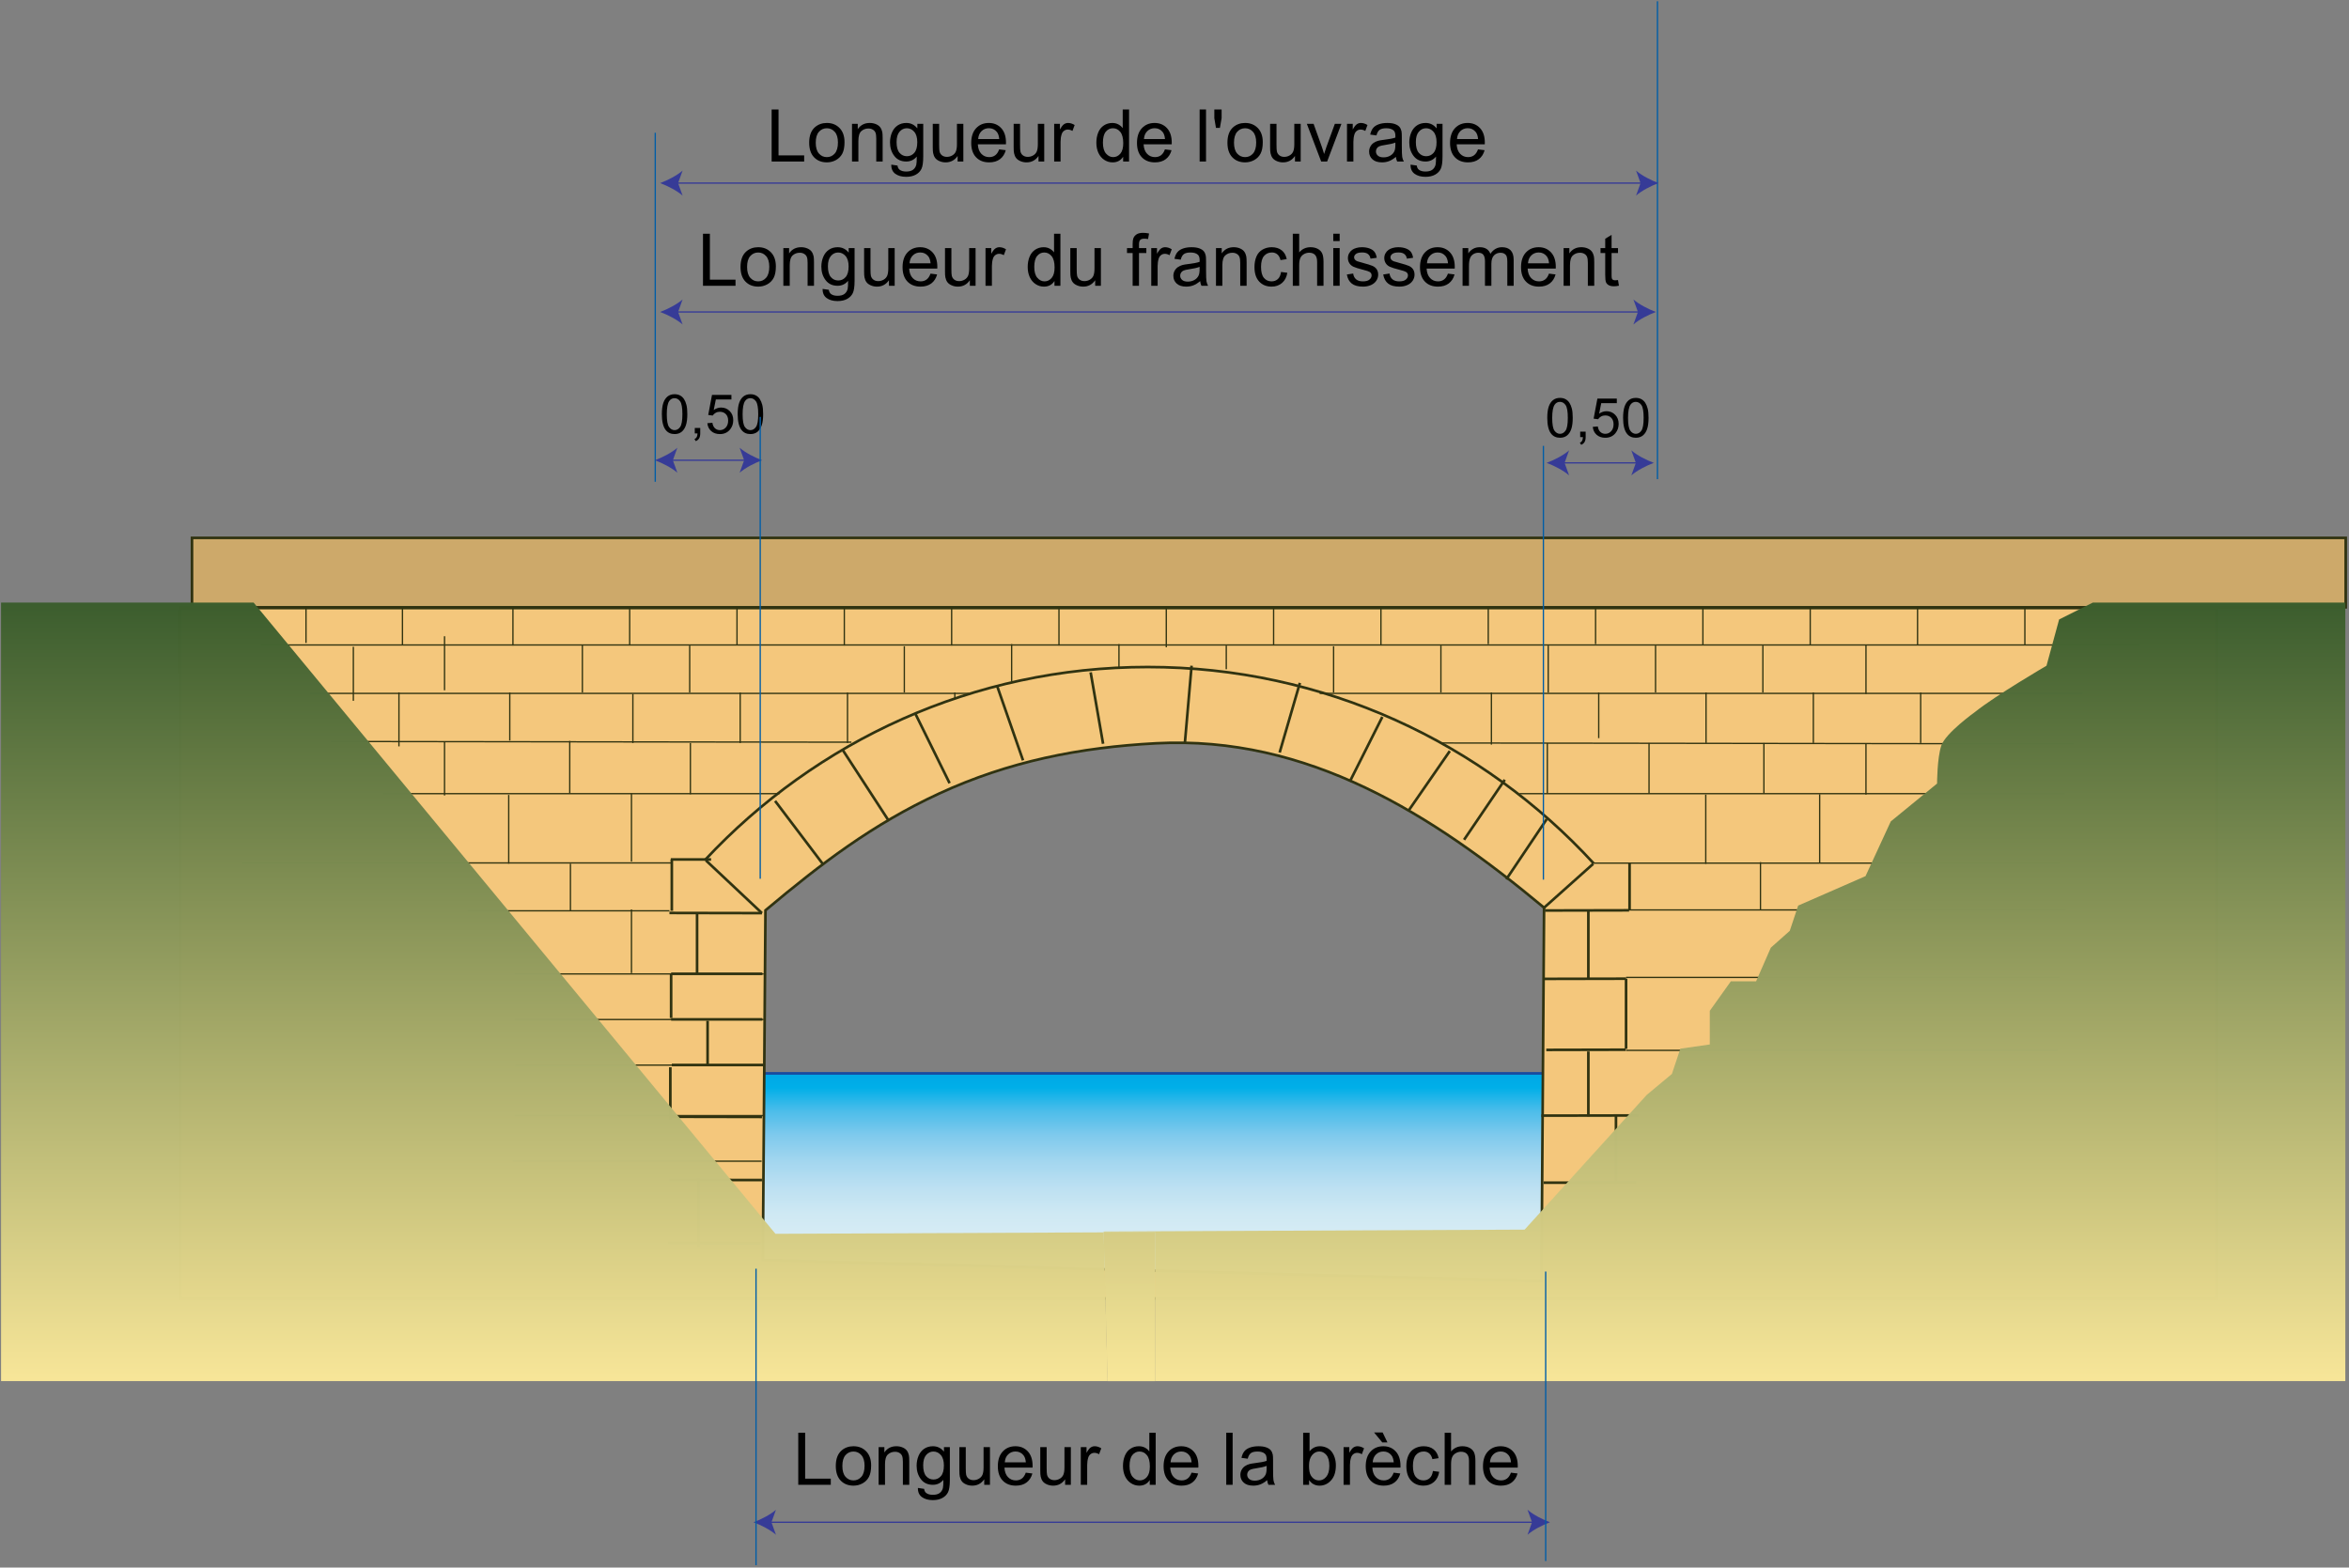 <?xml version="1.0" encoding="utf-8"?>
<!-- Generator: Adobe Illustrator 13.0.0, SVG Export Plug-In  -->
<!DOCTYPE svg PUBLIC "-//W3C//DTD SVG 1.1//EN" "http://www.w3.org/Graphics/SVG/1.1/DTD/svg11.dtd">
<svg version="1.1"
	 xmlns="http://www.w3.org/2000/svg" xmlns:xlink="http://www.w3.org/1999/xlink" xmlns:a="http://ns.adobe.com/AdobeSVGViewerExtensions/3.0/"
	 x="0px" y="0px" width="893px" height="596px" viewBox="-0.4 -0.482 893 596" enable-background="new -0.4 -0.482 893 596"
	 xml:space="preserve">
<rect x="-0.4" y="-0.482" width="893" height="596" fill="#808080" stroke="none"/>
<defs>
</defs>
<linearGradient id="SVGID_1_" gradientUnits="userSpaceOnUse" x1="470.066" y1="486.428" x2="470.066" y2="407.628">
	<stop  offset="0" style="stop-color:#DCEEF5"/>
	<stop  offset="0.175" style="stop-color:#D9EDF5"/>
	<stop  offset="0.319" style="stop-color:#CFE9F3"/>
	<stop  offset="0.452" style="stop-color:#BCE0F2"/>
	<stop  offset="0.578" style="stop-color:#A2D6EF"/>
	<stop  offset="0.7" style="stop-color:#7FCAED"/>
	<stop  offset="0.818" style="stop-color:#4CBDEA"/>
	<stop  offset="0.931" style="stop-color:#00AFE8"/>
	<stop  offset="1" style="stop-color:#00A7E6"/>
</linearGradient>
<rect x="239.933" y="407.628" fill="url(#SVGID_1_)" stroke="#184A9F" width="460.267" height="78.8"/>
<line fill="none" stroke="#303311" stroke-width="0.5" x1="90.578" y1="209.295" x2="90.578" y2="231.614"/>
<line fill="none" stroke="#303311" stroke-width="0.5" x1="302.591" y1="244.961" x2="302.591" y2="262.824"/>
<line fill="none" stroke="#303311" stroke-width="0.5" x1="751.372" y1="244.962" x2="751.372" y2="262.824"/>
<line fill="none" stroke="#303311" stroke-width="0.5" x1="525.778" y1="262.824" x2="525.778" y2="272.091"/>
<line fill="none" stroke="#303311" stroke-width="0.5" x1="67.598" y1="231.623" x2="67.598" y2="255.622"/>
<line fill="none" stroke="#303311" stroke-width="0.5" x1="810.179" y1="226.418" x2="810.179" y2="244.695"/>
<line opacity="0.97" fill="none" stroke="#303311" x1="255.4" y1="346.695" x2="290.867" y2="346.695"/>
<line opacity="0.7" fill="none" stroke="#303311" x1="255.267" y1="423.361" x2="289.934" y2="423.361"/>
<line opacity="0.7" fill="none" stroke="#303311" x1="254.734" y1="440.962" x2="289.4" y2="440.962"/>
<line fill="none" stroke="#303311" x1="254.733" y1="423.895" x2="254.733" y2="404.162"/>
<line fill="none" stroke="#303311" x1="268.867" y1="440.695" x2="268.867" y2="423.627"/>
<line fill="none" stroke="#303311" stroke-width="0.5" x1="302.861" y1="282.028" x2="302.861" y2="292.961"/>
<line fill="none" stroke="#303311" x1="646.733" y1="345.095" x2="646.733" y2="371.229"/>
<g>
	<g>
		<line fill="#363B97" x1="292.084" y1="578.293" x2="582.814" y2="578.293"/>
		<path fill="#363B97" d="M588.849,578.293c-2.84,1.054-6.363,2.852-8.547,4.755l1.72-4.755l-1.72-4.755
			C582.486,575.442,586.009,577.24,588.849,578.293z"/>
		<path fill="#363B97" d="M286.049,578.293c2.84-1.054,6.363-2.852,8.547-4.755l-1.72,4.755l1.72,4.755
			C292.412,581.145,288.889,579.347,286.049,578.293z"/>
	</g>
	<g>
		<line fill="none" stroke="#363B97" stroke-width="0.5" x1="292.084" y1="578.293" x2="582.814" y2="578.293"/>
		<path fill="#363B97" d="M585.832,578.293c-1.42,0.526-3.182,1.426-4.273,2.378l0.86-2.378l-0.86-2.378
			C582.65,576.868,584.412,577.767,585.832,578.293z"/>
		<path fill="#363B97" d="M289.066,578.293c1.42-0.526,3.182-1.426,4.273-2.378l-0.86,2.378l0.86,2.378
			C292.248,579.719,290.486,578.82,289.066,578.293z"/>
	</g>
</g>
<path d="M303.068,564.052v-19.791h2.619v17.455h9.747v2.336H303.068z"/>
<path d="M317.338,556.883c0-2.654,0.738-4.621,2.214-5.899c1.233-1.062,2.736-1.593,4.509-1.593c1.971,0,3.582,0.646,4.833,1.938
	s1.876,3.076,1.876,5.353c0,1.845-0.277,3.297-0.83,4.354c-0.554,1.058-1.359,1.879-2.417,2.464
	c-1.058,0.585-2.212,0.878-3.463,0.878c-2.007,0-3.629-0.644-4.867-1.931C317.957,561.159,317.338,559.305,317.338,556.883z
	 M319.835,556.883c0,1.837,0.4,3.211,1.202,4.125c0.801,0.913,1.809,1.37,3.024,1.37c1.206,0,2.209-0.459,3.01-1.377
	c0.801-0.918,1.202-2.317,1.202-4.198c0-1.773-0.403-3.116-1.208-4.03c-0.806-0.913-1.807-1.37-3.004-1.37
	c-1.215,0-2.223,0.454-3.024,1.363C320.236,553.675,319.835,555.047,319.835,556.883z"/>
<path d="M333.619,564.052v-14.337h2.187v2.038c1.053-1.574,2.574-2.362,4.563-2.362c0.864,0,1.658,0.155,2.382,0.466
	c0.725,0.311,1.267,0.718,1.627,1.222s0.612,1.103,0.756,1.796c0.09,0.45,0.135,1.237,0.135,2.362v8.815h-2.43v-8.721
	c0-0.99-0.094-1.73-0.283-2.221c-0.189-0.491-0.524-0.882-1.006-1.175c-0.481-0.292-1.046-0.438-1.694-0.438
	c-1.035,0-1.928,0.328-2.68,0.985s-1.127,1.903-1.127,3.739v7.83H333.619z"/>
<path d="M348.55,565.241l2.363,0.351c0.099,0.729,0.373,1.26,0.823,1.593c0.603,0.45,1.426,0.675,2.471,0.675
	c1.125,0,1.993-0.225,2.605-0.675c0.612-0.45,1.026-1.08,1.242-1.89c0.126-0.495,0.185-1.534,0.176-3.119
	c-1.062,1.252-2.385,1.877-3.969,1.877c-1.971,0-3.496-0.711-4.576-2.133s-1.62-3.128-1.62-5.116c0-1.368,0.248-2.631,0.743-3.787
	c0.495-1.156,1.212-2.05,2.153-2.68s2.045-0.945,3.314-0.945c1.692,0,3.087,0.685,4.185,2.052v-1.728h2.241v12.393
	c0,2.232-0.228,3.814-0.682,4.745c-0.455,0.932-1.174,1.668-2.16,2.208c-0.986,0.54-2.199,0.81-3.639,0.81
	c-1.71,0-3.091-0.385-4.145-1.154C349.022,567.947,348.514,566.789,348.55,565.241z M350.562,556.627
	c0,1.881,0.373,3.253,1.121,4.117c0.747,0.864,1.683,1.296,2.808,1.296c1.116,0,2.052-0.43,2.808-1.289s1.134-2.207,1.134-4.043
	c0-1.755-0.39-3.078-1.168-3.969c-0.778-0.892-1.717-1.337-2.815-1.337c-1.08,0-1.998,0.438-2.754,1.316
	C350.939,553.596,350.562,554.899,350.562,556.627z"/>
<path d="M373.768,564.052v-2.106c-1.116,1.62-2.633,2.431-4.55,2.431c-0.846,0-1.636-0.162-2.369-0.486s-1.278-0.731-1.633-1.222
	c-0.356-0.49-0.605-1.091-0.75-1.802c-0.099-0.478-0.148-1.233-0.148-2.269v-8.883h2.43v7.951c0,1.27,0.049,2.124,0.148,2.565
	c0.153,0.639,0.477,1.141,0.972,1.505c0.495,0.364,1.107,0.547,1.836,0.547s1.413-0.187,2.052-0.561
	c0.639-0.373,1.091-0.882,1.357-1.525c0.265-0.644,0.398-1.577,0.398-2.801v-7.682h2.43v14.337H373.768z"/>
<path d="M389.563,559.435l2.511,0.311c-0.396,1.467-1.129,2.605-2.2,3.416c-1.071,0.81-2.439,1.215-4.104,1.215
	c-2.097,0-3.76-0.646-4.988-1.938c-1.229-1.291-1.843-3.103-1.843-5.434c0-2.412,0.621-4.284,1.863-5.616
	c1.242-1.332,2.853-1.998,4.833-1.998c1.917,0,3.483,0.652,4.698,1.958c1.215,1.305,1.822,3.141,1.822,5.508
	c0,0.144-0.004,0.36-0.013,0.647h-10.692c0.09,1.575,0.536,2.781,1.337,3.618c0.801,0.837,1.8,1.256,2.997,1.256
	c0.891,0,1.652-0.234,2.282-0.702S389.194,560.461,389.563,559.435z M381.584,555.506h8.005c-0.108-1.205-0.414-2.11-0.918-2.713
	c-0.774-0.937-1.777-1.404-3.01-1.404c-1.116,0-2.055,0.374-2.815,1.12C382.086,553.257,381.666,554.256,381.584,555.506z"/>
<path d="M404.521,564.052v-2.106c-1.116,1.62-2.632,2.431-4.549,2.431c-0.846,0-1.636-0.162-2.37-0.486s-1.278-0.731-1.633-1.222
	s-0.605-1.091-0.75-1.802c-0.099-0.478-0.148-1.233-0.148-2.269v-8.883h2.43v7.951c0,1.27,0.049,2.124,0.148,2.565
	c0.153,0.639,0.477,1.141,0.972,1.505c0.495,0.364,1.107,0.547,1.836,0.547s1.413-0.187,2.052-0.561
	c0.639-0.373,1.091-0.882,1.357-1.525c0.265-0.644,0.398-1.577,0.398-2.801v-7.682h2.43v14.337H404.521z"/>
<path d="M410.475,564.052v-14.337h2.187v2.174c0.558-1.018,1.073-1.688,1.545-2.012c0.473-0.324,0.992-0.486,1.56-0.486
	c0.819,0,1.651,0.262,2.497,0.783l-0.837,2.255c-0.594-0.352-1.188-0.527-1.782-0.527c-0.531,0-1.008,0.16-1.431,0.479
	s-0.725,0.763-0.904,1.33c-0.27,0.864-0.405,1.809-0.405,2.835v7.506H410.475z"/>
<path d="M436.691,564.052v-1.809c-0.909,1.422-2.246,2.133-4.009,2.133c-1.143,0-2.194-0.315-3.152-0.945s-1.701-1.51-2.228-2.639
	c-0.526-1.13-0.79-2.428-0.79-3.896c0-1.431,0.239-2.729,0.716-3.895c0.477-1.165,1.192-2.059,2.146-2.68
	c0.954-0.621,2.02-0.932,3.199-0.932c0.864,0,1.634,0.183,2.309,0.547c0.675,0.364,1.224,0.839,1.647,1.424v-7.101h2.417v19.791
	H436.691z M429.01,556.897c0,1.836,0.387,3.209,1.161,4.118s1.688,1.363,2.741,1.363c1.062,0,1.964-0.435,2.707-1.303
	s1.114-2.194,1.114-3.976c0-1.962-0.378-3.402-1.134-4.32c-0.756-0.918-1.688-1.377-2.794-1.377c-1.08,0-1.982,0.441-2.707,1.323
	C429.372,553.608,429.01,554.999,429.01,556.897z"/>
<path d="M452.581,559.435l2.511,0.311c-0.396,1.467-1.129,2.605-2.2,3.416c-1.071,0.81-2.439,1.215-4.104,1.215
	c-2.097,0-3.76-0.646-4.988-1.938c-1.229-1.291-1.843-3.103-1.843-5.434c0-2.412,0.621-4.284,1.863-5.616s2.853-1.998,4.833-1.998
	c1.917,0,3.483,0.652,4.698,1.958c1.215,1.305,1.822,3.141,1.822,5.508c0,0.144-0.004,0.36-0.014,0.647h-10.692
	c0.09,1.575,0.536,2.781,1.336,3.618c0.801,0.837,1.8,1.256,2.997,1.256c0.891,0,1.651-0.234,2.282-0.702
	C451.712,561.208,452.212,560.461,452.581,559.435z M444.603,555.506h8.005c-0.108-1.205-0.414-2.11-0.918-2.713
	c-0.774-0.937-1.778-1.404-3.011-1.404c-1.116,0-2.054,0.374-2.814,1.12C445.104,553.257,444.684,554.256,444.603,555.506z"/>
<path d="M465.771,564.052v-19.791h2.43v19.791H465.771z"/>
<path d="M481.809,564.052c-0.252-0.504-0.414-1.094-0.486-1.769c-0.9,0.765-1.766,1.305-2.599,1.62
	c-0.833,0.314-1.726,0.473-2.68,0.473c-1.575,0-2.786-0.385-3.631-1.154c-0.846-0.77-1.269-1.753-1.269-2.95
	c0-0.702,0.16-1.343,0.479-1.924c0.319-0.58,0.738-1.046,1.255-1.396c0.518-0.352,1.101-0.617,1.749-0.797
	c0.477-0.126,1.197-0.247,2.16-0.364c1.962-0.234,3.407-0.514,4.334-0.837c0.009-0.333,0.013-0.545,0.013-0.635
	c0-0.99-0.229-1.688-0.688-2.093c-0.621-0.549-1.543-0.823-2.768-0.823c-1.143,0-1.987,0.2-2.531,0.601s-0.947,1.109-1.208,2.126
	l-2.376-0.323c0.216-1.018,0.571-1.839,1.066-2.464c0.495-0.626,1.21-1.107,2.146-1.444c0.936-0.338,2.021-0.507,3.253-0.507
	c1.224,0,2.218,0.145,2.983,0.433s1.328,0.649,1.688,1.086s0.612,0.988,0.756,1.654c0.081,0.414,0.121,1.161,0.121,2.241v3.239
	c0,2.26,0.052,3.688,0.155,4.286c0.104,0.599,0.308,1.173,0.614,1.722H481.809L481.809,564.052z M481.12,556.857
	c-0.882,0.36-2.206,0.666-3.969,0.918c-0.999,0.144-1.706,0.306-2.12,0.486c-0.414,0.18-0.733,0.443-0.958,0.789
	c-0.225,0.347-0.337,0.731-0.337,1.154c0,0.648,0.245,1.188,0.736,1.62c0.49,0.432,1.208,0.648,2.153,0.648
	c0.936,0,1.769-0.205,2.498-0.614c0.729-0.41,1.264-0.97,1.606-1.681c0.261-0.55,0.392-1.359,0.392-2.431V556.857z"/>
<path d="M497.266,564.052h-2.254v-19.791h2.43v7.061c1.026-1.287,2.335-1.931,3.928-1.931c0.882,0,1.717,0.178,2.504,0.533
	s1.436,0.855,1.944,1.499c0.508,0.644,0.906,1.42,1.194,2.328c0.288,0.909,0.432,1.882,0.432,2.916c0,2.457-0.607,4.356-1.822,5.697
	c-1.215,1.341-2.673,2.012-4.374,2.012c-1.692,0-3.02-0.707-3.983-2.12V564.052z M497.239,556.776c0,1.719,0.234,2.961,0.702,3.726
	c0.765,1.251,1.8,1.877,3.105,1.877c1.062,0,1.98-0.461,2.754-1.384s1.161-2.297,1.161-4.124c0-1.872-0.371-3.254-1.114-4.145
	c-0.743-0.892-1.64-1.337-2.693-1.337c-1.062,0-1.98,0.461-2.754,1.384C497.625,553.696,497.239,555.03,497.239,556.776z"/>
<path d="M510.375,564.052v-14.337h2.187v2.174c0.558-1.018,1.073-1.688,1.545-2.012c0.473-0.324,0.992-0.486,1.56-0.486
	c0.819,0,1.651,0.262,2.498,0.783l-0.838,2.255c-0.594-0.352-1.188-0.527-1.782-0.527c-0.531,0-1.008,0.16-1.431,0.479
	s-0.725,0.763-0.904,1.33c-0.27,0.864-0.405,1.809-0.405,2.835v7.506H510.375z"/>
<path d="M529.422,559.435l2.512,0.311c-0.396,1.467-1.129,2.605-2.201,3.416c-1.07,0.81-2.439,1.215-4.104,1.215
	c-2.098,0-3.76-0.646-4.988-1.938c-1.229-1.291-1.843-3.103-1.843-5.434c0-2.412,0.621-4.284,1.862-5.616
	c1.242-1.332,2.854-1.998,4.834-1.998c1.916,0,3.482,0.652,4.697,1.958c1.215,1.305,1.822,3.141,1.822,5.508
	c0,0.144-0.004,0.36-0.014,0.647h-10.691c0.09,1.575,0.535,2.781,1.336,3.618s1.801,1.256,2.998,1.256
	c0.891,0,1.65-0.234,2.281-0.702C528.553,561.208,529.053,560.461,529.422,559.435z M521.444,555.506h8.006
	c-0.107-1.205-0.414-2.11-0.918-2.713c-0.773-0.937-1.777-1.404-3.01-1.404c-1.117,0-2.055,0.374-2.814,1.12
	C521.946,553.257,521.526,554.256,521.444,555.506z M527.047,547.933h-1.959l-3.117-3.78h3.254L527.047,547.933z"/>
<path d="M544.34,558.8l2.389,0.311c-0.26,1.647-0.928,2.937-2.004,3.868s-2.396,1.397-3.963,1.397c-1.961,0-3.539-0.642-4.73-1.924
	c-1.193-1.282-1.789-3.121-1.789-5.515c0-1.548,0.256-2.902,0.77-4.063c0.512-1.161,1.293-2.032,2.342-2.612
	c1.049-0.581,2.189-0.871,3.422-0.871c1.557,0,2.83,0.394,3.82,1.182c0.99,0.787,1.625,1.905,1.904,3.354l-2.363,0.364
	c-0.225-0.963-0.623-1.688-1.193-2.173c-0.572-0.486-1.264-0.729-2.072-0.729c-1.225,0-2.219,0.438-2.984,1.316
	s-1.146,2.266-1.146,4.165c0,1.926,0.367,3.325,1.105,4.198s1.701,1.31,2.889,1.31c0.955,0,1.752-0.293,2.391-0.878
	S544.168,560.016,544.34,558.8z"/>
<path d="M548.809,564.052v-19.791h2.43v7.101c1.135-1.313,2.564-1.971,4.293-1.971c1.063,0,1.984,0.209,2.768,0.628
	c0.783,0.418,1.344,0.997,1.682,1.734c0.336,0.738,0.506,1.81,0.506,3.213v9.086h-2.43v-9.086c0-1.215-0.264-2.099-0.791-2.652
	c-0.525-0.554-1.271-0.83-2.234-0.83c-0.719,0-1.396,0.187-2.031,0.561c-0.635,0.373-1.086,0.879-1.357,1.519
	c-0.27,0.639-0.404,1.521-0.404,2.646v7.844H548.809z"/>
<path d="M574,559.435l2.51,0.311c-0.396,1.467-1.129,2.605-2.199,3.416c-1.072,0.81-2.439,1.215-4.105,1.215
	c-2.096,0-3.76-0.646-4.988-1.938c-1.229-1.291-1.842-3.103-1.842-5.434c0-2.412,0.621-4.284,1.863-5.616s2.852-1.998,4.832-1.998
	c1.918,0,3.484,0.652,4.699,1.958c1.215,1.305,1.822,3.141,1.822,5.508c0,0.144-0.006,0.36-0.014,0.647h-10.691
	c0.09,1.575,0.535,2.781,1.336,3.618s1.799,1.256,2.996,1.256c0.891,0,1.652-0.234,2.281-0.702
	C573.131,561.208,573.631,560.461,574,559.435z M566.022,555.506h8.004c-0.107-1.205-0.414-2.11-0.918-2.713
	c-0.773-0.937-1.777-1.404-3.01-1.404c-1.115,0-2.055,0.374-2.814,1.12C566.522,553.257,566.102,554.256,566.022,555.506z"/>
<g>
	<g>
		<line fill="#363B97" x1="256.587" y1="118.13" x2="623.073" y2="118.13"/>
		<path fill="#363B97" d="M629.108,118.13c-2.84,1.054-6.363,2.852-8.547,4.755l1.72-4.755l-1.72-4.755
			C622.745,115.278,626.268,117.077,629.108,118.13z"/>
		<path fill="#363B97" d="M250.552,118.13c2.84-1.054,6.363-2.852,8.547-4.755l-1.72,4.755l1.72,4.755
			C256.915,120.981,253.392,119.183,250.552,118.13z"/>
	</g>
	<g>
		<line fill="none" stroke="#363B97" stroke-width="0.5" x1="256.587" y1="118.13" x2="623.073" y2="118.13"/>
		<path fill="#363B97" d="M626.09,118.13c-1.42,0.527-3.182,1.426-4.273,2.377l0.859-2.377l-0.859-2.377
			C622.909,116.704,624.67,117.603,626.09,118.13z"/>
		<path fill="#363B97" d="M253.569,118.13c1.42-0.527,3.182-1.426,4.273-2.377l-0.86,2.377l0.86,2.377
			C256.751,119.556,254.989,118.657,253.569,118.13z"/>
	</g>
</g>
<path d="M266.849,108.17V88.379h2.619v17.456h9.747v2.335H266.849z"/>
<path d="M281.119,101.001c0-2.655,0.738-4.622,2.214-5.899c1.233-1.062,2.736-1.593,4.509-1.593c1.971,0,3.582,0.646,4.833,1.938
	s1.876,3.076,1.876,5.353c0,1.845-0.277,3.296-0.83,4.354c-0.554,1.058-1.359,1.878-2.417,2.463
	c-1.058,0.585-2.212,0.878-3.463,0.878c-2.007,0-3.629-0.644-4.867-1.931C281.737,105.276,281.119,103.422,281.119,101.001z
	 M283.616,101.001c0,1.836,0.4,3.211,1.202,4.124c0.801,0.914,1.809,1.371,3.024,1.371c1.206,0,2.209-0.459,3.01-1.377
	c0.801-0.918,1.202-2.317,1.202-4.199c0-1.773-0.403-3.116-1.208-4.03c-0.806-0.913-1.807-1.37-3.004-1.37
	c-1.215,0-2.223,0.455-3.024,1.363C284.017,97.793,283.616,99.166,283.616,101.001z"/>
<path d="M297.4,108.17V93.833h2.187v2.039c1.053-1.575,2.574-2.363,4.563-2.363c0.864,0,1.658,0.155,2.382,0.466
	c0.725,0.311,1.267,0.718,1.627,1.222c0.36,0.504,0.612,1.103,0.756,1.796c0.09,0.45,0.135,1.237,0.135,2.362v8.815h-2.43v-8.721
	c0-0.99-0.094-1.73-0.283-2.221c-0.189-0.49-0.524-0.882-1.006-1.174s-1.046-0.439-1.694-0.439c-1.035,0-1.928,0.329-2.68,0.986
	c-0.751,0.657-1.127,1.903-1.127,3.739v7.83H297.4z"/>
<path d="M312.331,109.358l2.363,0.351c0.099,0.729,0.373,1.26,0.823,1.593c0.603,0.45,1.426,0.675,2.471,0.675
	c1.125,0,1.993-0.225,2.605-0.675c0.612-0.45,1.026-1.08,1.242-1.89c0.126-0.495,0.185-1.535,0.176-3.119
	c-1.062,1.251-2.385,1.876-3.969,1.876c-1.971,0-3.496-0.711-4.576-2.133s-1.62-3.127-1.62-5.117c0-1.368,0.248-2.63,0.743-3.787
	c0.495-1.156,1.212-2.05,2.153-2.68s2.045-0.945,3.314-0.945c1.692,0,3.087,0.684,4.185,2.052v-1.728h2.241v12.393
	c0,2.232-0.227,3.813-0.682,4.745s-1.174,1.667-2.16,2.207c-0.986,0.54-2.199,0.81-3.639,0.81c-1.71,0-3.091-0.385-4.145-1.154
	C312.803,112.064,312.294,110.906,312.331,109.358z M314.342,100.745c0,1.881,0.373,3.253,1.121,4.117
	c0.747,0.864,1.683,1.296,2.808,1.296c1.116,0,2.052-0.43,2.808-1.289s1.134-2.207,1.134-4.043c0-1.755-0.39-3.078-1.168-3.969
	s-1.717-1.336-2.815-1.336c-1.08,0-1.998,0.438-2.754,1.316C314.72,97.714,314.342,99.017,314.342,100.745z"/>
<path d="M337.549,108.17v-2.106c-1.116,1.62-2.633,2.43-4.55,2.43c-0.846,0-1.636-0.162-2.369-0.486
	c-0.733-0.324-1.278-0.731-1.633-1.222c-0.356-0.49-0.605-1.091-0.75-1.802c-0.099-0.477-0.148-1.233-0.148-2.268v-8.883h2.43v7.951
	c0,1.269,0.049,2.125,0.148,2.565c0.153,0.639,0.477,1.141,0.972,1.505c0.495,0.365,1.107,0.547,1.836,0.547s1.413-0.187,2.052-0.56
	s1.091-0.882,1.357-1.526c0.265-0.643,0.398-1.577,0.398-2.801v-7.682h2.43v14.337H337.549z"/>
<path d="M353.344,103.553l2.511,0.311c-0.396,1.467-1.129,2.605-2.2,3.416c-1.071,0.81-2.439,1.215-4.104,1.215
	c-2.097,0-3.76-0.646-4.988-1.938s-1.843-3.103-1.843-5.434c0-2.412,0.621-4.284,1.863-5.616c1.242-1.332,2.853-1.998,4.833-1.998
	c1.917,0,3.483,0.653,4.698,1.958c1.215,1.305,1.822,3.141,1.822,5.508c0,0.144-0.004,0.36-0.013,0.648H345.23
	c0.09,1.575,0.536,2.781,1.337,3.618c0.801,0.837,1.8,1.256,2.997,1.256c0.891,0,1.652-0.234,2.282-0.702
	S352.975,104.579,353.344,103.553z M345.365,99.625h8.005c-0.108-1.206-0.414-2.11-0.918-2.713c-0.774-0.936-1.777-1.404-3.01-1.404
	c-1.116,0-2.055,0.374-2.815,1.121C345.867,97.375,345.446,98.374,345.365,99.625z"/>
<path d="M368.302,108.17v-2.106c-1.116,1.62-2.632,2.43-4.549,2.43c-0.846,0-1.636-0.162-2.37-0.486
	c-0.733-0.324-1.278-0.731-1.633-1.222c-0.355-0.49-0.605-1.091-0.75-1.802c-0.099-0.477-0.148-1.233-0.148-2.268v-8.883h2.43v7.951
	c0,1.269,0.049,2.125,0.148,2.565c0.153,0.639,0.477,1.141,0.972,1.505c0.495,0.365,1.107,0.547,1.836,0.547s1.413-0.187,2.052-0.56
	s1.091-0.882,1.357-1.526c0.265-0.643,0.398-1.577,0.398-2.801v-7.682h2.43v14.337H368.302z"/>
<path d="M374.255,108.17V93.833h2.187v2.173c0.558-1.017,1.073-1.688,1.545-2.011c0.473-0.324,0.992-0.486,1.56-0.486
	c0.819,0,1.651,0.261,2.497,0.783l-0.837,2.254c-0.594-0.351-1.188-0.526-1.782-0.526c-0.531,0-1.008,0.16-1.431,0.479
	c-0.423,0.32-0.725,0.763-0.904,1.33c-0.27,0.864-0.405,1.809-0.405,2.835v7.506H374.255z"/>
<path d="M400.472,108.17v-1.809c-0.909,1.422-2.246,2.133-4.009,2.133c-1.143,0-2.194-0.315-3.152-0.945s-1.701-1.51-2.228-2.639
	s-0.79-2.428-0.79-3.895c0-1.431,0.239-2.729,0.716-3.895s1.192-2.059,2.146-2.68c0.954-0.621,2.02-0.932,3.199-0.932
	c0.864,0,1.634,0.183,2.309,0.547c0.675,0.364,1.224,0.839,1.647,1.424v-7.101h2.417v19.791H400.472z M392.791,101.015
	c0,1.836,0.387,3.209,1.161,4.118c0.774,0.909,1.688,1.364,2.741,1.364c1.062,0,1.964-0.434,2.707-1.303s1.114-2.194,1.114-3.976
	c0-1.962-0.378-3.402-1.134-4.32c-0.756-0.918-1.688-1.377-2.794-1.377c-1.08,0-1.982,0.441-2.707,1.323
	C393.153,97.726,392.791,99.116,392.791,101.015z"/>
<path d="M415.943,108.17v-2.106c-1.116,1.62-2.633,2.43-4.55,2.43c-0.846,0-1.636-0.162-2.369-0.486
	c-0.734-0.324-1.278-0.731-1.633-1.222c-0.356-0.49-0.605-1.091-0.75-1.802c-0.099-0.477-0.148-1.233-0.148-2.268v-8.883h2.43v7.951
	c0,1.269,0.049,2.125,0.148,2.565c0.153,0.639,0.477,1.141,0.972,1.505c0.495,0.365,1.107,0.547,1.836,0.547s1.413-0.187,2.052-0.56
	s1.091-0.882,1.357-1.526c0.265-0.643,0.398-1.577,0.398-2.801v-7.682h2.43v14.337H415.943z"/>
<path d="M430.186,108.17V95.723h-2.146v-1.89h2.146v-1.525c0-0.963,0.085-1.679,0.256-2.146c0.234-0.63,0.646-1.141,1.235-1.532
	c0.589-0.392,1.416-0.587,2.478-0.587c0.684,0,1.44,0.081,2.268,0.243l-0.365,2.12c-0.504-0.09-0.981-0.135-1.431-0.135
	c-0.738,0-1.26,0.158-1.566,0.472c-0.306,0.315-0.459,0.905-0.459,1.769v1.323h2.794v1.89h-2.794v12.447H430.186z"/>
<path d="M437.26,108.17V93.833h2.187v2.173c0.558-1.017,1.073-1.688,1.545-2.011c0.473-0.324,0.993-0.486,1.56-0.486
	c0.819,0,1.651,0.261,2.498,0.783l-0.837,2.254c-0.594-0.351-1.188-0.526-1.782-0.526c-0.531,0-1.008,0.16-1.431,0.479
	c-0.423,0.32-0.725,0.763-0.904,1.33c-0.27,0.864-0.405,1.809-0.405,2.835v7.506H437.26z"/>
<path d="M456.335,108.17c-0.252-0.504-0.414-1.094-0.486-1.769c-0.9,0.765-1.767,1.305-2.599,1.62
	c-0.833,0.315-1.726,0.473-2.68,0.473c-1.575,0-2.786-0.385-3.632-1.154c-0.846-0.77-1.269-1.753-1.269-2.95
	c0-0.702,0.16-1.343,0.479-1.923c0.319-0.581,0.738-1.046,1.255-1.397s1.1-0.616,1.749-0.796c0.477-0.126,1.197-0.248,2.16-0.365
	c1.962-0.234,3.407-0.513,4.333-0.837c0.009-0.333,0.014-0.544,0.014-0.634c0-0.99-0.229-1.688-0.688-2.093
	c-0.621-0.549-1.543-0.823-2.768-0.823c-1.143,0-1.987,0.2-2.531,0.601s-0.947,1.109-1.208,2.126l-2.376-0.324
	c0.216-1.017,0.572-1.838,1.067-2.464c0.495-0.625,1.21-1.107,2.146-1.444s2.02-0.506,3.253-0.506c1.224,0,2.218,0.144,2.983,0.432
	c0.765,0.288,1.328,0.65,1.688,1.087s0.612,0.988,0.756,1.654c0.081,0.414,0.122,1.161,0.122,2.241v3.24
	c0,2.259,0.052,3.688,0.155,4.286s0.308,1.172,0.614,1.721H456.335L456.335,108.17z M455.646,100.975
	c-0.882,0.36-2.205,0.666-3.969,0.918c-0.999,0.144-1.706,0.306-2.12,0.486s-0.733,0.443-0.958,0.79
	c-0.225,0.347-0.337,0.731-0.337,1.154c0,0.648,0.245,1.188,0.736,1.62c0.49,0.432,1.208,0.648,2.153,0.648
	c0.936,0,1.769-0.205,2.498-0.614c0.729-0.409,1.265-0.97,1.606-1.681c0.261-0.549,0.392-1.359,0.392-2.43V100.975z"/>
<path d="M461.87,108.17V93.833h2.187v2.039c1.053-1.575,2.574-2.363,4.563-2.363c0.864,0,1.658,0.155,2.383,0.466
	c0.724,0.311,1.267,0.718,1.626,1.222c0.36,0.504,0.612,1.103,0.756,1.796c0.09,0.45,0.135,1.237,0.135,2.362v8.815h-2.43v-8.721
	c0-0.99-0.095-1.73-0.284-2.221c-0.189-0.49-0.524-0.882-1.006-1.174s-1.046-0.439-1.694-0.439c-1.035,0-1.928,0.329-2.68,0.986
	c-0.751,0.657-1.127,1.903-1.127,3.739v7.83H461.87z"/>
<path d="M486.602,102.918l2.39,0.311c-0.261,1.647-0.93,2.936-2.005,3.868c-1.076,0.932-2.396,1.397-3.962,1.397
	c-1.962,0-3.539-0.642-4.731-1.924c-1.193-1.283-1.789-3.121-1.789-5.515c0-1.548,0.257-2.903,0.77-4.063
	c0.513-1.161,1.294-2.032,2.342-2.612c1.048-0.581,2.189-0.871,3.422-0.871c1.557,0,2.831,0.394,3.82,1.182
	c0.99,0.787,1.625,1.906,1.904,3.354l-2.363,0.364c-0.225-0.963-0.623-1.688-1.195-2.173c-0.571-0.486-1.262-0.729-2.072-0.729
	c-1.224,0-2.219,0.439-2.984,1.316c-0.765,0.877-1.147,2.266-1.147,4.165c0,1.926,0.369,3.326,1.107,4.199
	c0.738,0.873,1.701,1.31,2.889,1.31c0.954,0,1.75-0.292,2.39-0.878C486.026,105.034,486.431,104.133,486.602,102.918z"/>
<path d="M491.071,108.17V88.379h2.43v7.101c1.134-1.314,2.565-1.971,4.293-1.971c1.062,0,1.984,0.209,2.768,0.628
	s1.343,0.997,1.681,1.735c0.338,0.738,0.506,1.809,0.506,3.213v9.085h-2.43v-9.085c0-1.215-0.263-2.099-0.79-2.653
	s-1.271-0.83-2.234-0.83c-0.72,0-1.397,0.187-2.032,0.56c-0.634,0.374-1.086,0.88-1.356,1.519c-0.27,0.639-0.405,1.521-0.405,2.646
	v7.844H491.071z"/>
<path d="M506.46,91.173v-2.794h2.43v2.794H506.46z M506.46,108.17V93.833h2.43v14.337H506.46z"/>
<path d="M511.618,103.891l2.403-0.378c0.135,0.963,0.511,1.701,1.127,2.214c0.616,0.513,1.479,0.77,2.585,0.77
	c1.116,0,1.944-0.228,2.484-0.682c0.54-0.454,0.81-0.987,0.81-1.6c0-0.549-0.238-0.981-0.715-1.296
	c-0.334-0.216-1.161-0.491-2.484-0.824c-1.782-0.45-3.018-0.839-3.706-1.167s-1.21-0.783-1.566-1.364
	c-0.355-0.58-0.533-1.222-0.533-1.924c0-0.639,0.146-1.23,0.439-1.775c0.292-0.544,0.69-0.997,1.195-1.357
	c0.378-0.279,0.893-0.515,1.545-0.708c0.652-0.194,1.353-0.291,2.1-0.291c1.125,0,2.112,0.162,2.963,0.486
	c0.851,0.324,1.479,0.763,1.884,1.316c0.404,0.554,0.684,1.294,0.837,2.221l-2.376,0.324c-0.108-0.738-0.421-1.314-0.938-1.728
	s-1.249-0.621-2.194-0.621c-1.115,0-1.912,0.185-2.389,0.554s-0.715,0.801-0.715,1.296c0,0.315,0.099,0.599,0.297,0.851
	c0.198,0.261,0.508,0.477,0.932,0.648c0.243,0.09,0.958,0.297,2.146,0.621c1.719,0.459,2.918,0.834,3.598,1.127
	s1.213,0.718,1.6,1.276s0.581,1.251,0.581,2.079c0,0.81-0.236,1.573-0.709,2.288c-0.473,0.716-1.154,1.269-2.045,1.661
	c-0.892,0.392-1.899,0.587-3.024,0.587c-1.863,0-3.283-0.387-4.259-1.161S511.888,105.412,511.618,103.891z"/>
<path d="M525.442,103.891l2.402-0.378c0.136,0.963,0.511,1.701,1.128,2.214c0.616,0.513,1.478,0.77,2.585,0.77
	c1.116,0,1.944-0.228,2.484-0.682c0.54-0.454,0.81-0.987,0.81-1.6c0-0.549-0.238-0.981-0.716-1.296
	c-0.333-0.216-1.161-0.491-2.483-0.824c-1.782-0.45-3.018-0.839-3.706-1.167s-1.211-0.783-1.566-1.364
	c-0.355-0.58-0.533-1.222-0.533-1.924c0-0.639,0.146-1.23,0.439-1.775c0.292-0.544,0.69-0.997,1.194-1.357
	c0.378-0.279,0.894-0.515,1.546-0.708c0.652-0.194,1.353-0.291,2.1-0.291c1.124,0,2.112,0.162,2.963,0.486
	c0.851,0.324,1.479,0.763,1.883,1.316c0.405,0.554,0.685,1.294,0.837,2.221l-2.376,0.324c-0.107-0.738-0.42-1.314-0.938-1.728
	s-1.249-0.621-2.194-0.621c-1.116,0-1.912,0.185-2.39,0.554c-0.477,0.369-0.715,0.801-0.715,1.296c0,0.315,0.099,0.599,0.297,0.851
	c0.198,0.261,0.508,0.477,0.932,0.648c0.243,0.09,0.958,0.297,2.146,0.621c1.719,0.459,2.918,0.834,3.598,1.127
	s1.213,0.718,1.6,1.276s0.58,1.251,0.58,2.079c0,0.81-0.235,1.573-0.708,2.288c-0.473,0.716-1.154,1.269-2.046,1.661
	c-0.891,0.392-1.898,0.587-3.023,0.587c-1.863,0-3.283-0.387-4.26-1.161S525.711,105.412,525.442,103.891z"/>
<path d="M550.052,103.553l2.511,0.311c-0.396,1.467-1.13,2.605-2.2,3.416c-1.071,0.81-2.439,1.215-4.104,1.215
	c-2.097,0-3.76-0.646-4.988-1.938s-1.843-3.103-1.843-5.434c0-2.412,0.621-4.284,1.863-5.616s2.853-1.998,4.833-1.998
	c1.917,0,3.483,0.653,4.698,1.958c1.215,1.305,1.822,3.141,1.822,5.508c0,0.144-0.005,0.36-0.014,0.648h-10.691
	c0.09,1.575,0.535,2.781,1.336,3.618s1.8,1.256,2.997,1.256c0.891,0,1.651-0.234,2.281-0.702S549.683,104.579,550.052,103.553z
	 M542.074,99.625h8.005c-0.107-1.206-0.414-2.11-0.918-2.713c-0.773-0.936-1.777-1.404-3.01-1.404c-1.116,0-2.055,0.374-2.815,1.121
	S542.155,98.374,542.074,99.625z"/>
<path d="M555.614,108.17V93.833h2.174v2.011c0.45-0.702,1.048-1.267,1.796-1.694c0.746-0.428,1.597-0.642,2.551-0.642
	c1.063,0,1.933,0.221,2.612,0.662s1.159,1.058,1.438,1.85c1.135-1.674,2.61-2.511,4.429-2.511c1.422,0,2.516,0.394,3.28,1.182
	c0.765,0.787,1.147,2,1.147,3.638v9.841h-2.416v-9.031c0-0.972-0.079-1.672-0.236-2.1c-0.158-0.427-0.443-0.771-0.857-1.033
	c-0.414-0.261-0.9-0.392-1.458-0.392c-1.009,0-1.846,0.335-2.511,1.006c-0.667,0.67-0.999,1.744-0.999,3.22v8.33h-2.431v-9.315
	c0-1.08-0.198-1.89-0.594-2.43c-0.396-0.54-1.044-0.81-1.944-0.81c-0.684,0-1.316,0.18-1.896,0.54
	c-0.58,0.36-1.001,0.887-1.263,1.58c-0.261,0.693-0.391,1.692-0.391,2.997v7.438H555.614z"/>
<path d="M588.459,103.553l2.511,0.311c-0.396,1.467-1.129,2.605-2.2,3.416s-2.439,1.215-4.104,1.215
	c-2.097,0-3.76-0.646-4.987-1.938c-1.229-1.292-1.843-3.103-1.843-5.434c0-2.412,0.62-4.284,1.862-5.616s2.854-1.998,4.833-1.998
	c1.917,0,3.483,0.653,4.698,1.958c1.215,1.305,1.822,3.141,1.822,5.508c0,0.144-0.005,0.36-0.014,0.648h-10.691
	c0.09,1.575,0.535,2.781,1.336,3.618c0.802,0.837,1.801,1.256,2.997,1.256c0.892,0,1.651-0.234,2.282-0.702
	C587.591,105.326,588.09,104.579,588.459,103.553z M580.481,99.625h8.006c-0.108-1.206-0.414-2.11-0.918-2.713
	c-0.774-0.936-1.778-1.404-3.011-1.404c-1.116,0-2.055,0.374-2.814,1.121C580.983,97.375,580.562,98.374,580.481,99.625z"/>
<path d="M594.022,108.17V93.833h2.187v2.039c1.053-1.575,2.574-2.363,4.563-2.363c0.863,0,1.657,0.155,2.382,0.466
	s1.268,0.718,1.627,1.222c0.36,0.504,0.612,1.103,0.756,1.796c0.09,0.45,0.136,1.237,0.136,2.362v8.815h-2.431v-8.721
	c0-0.99-0.094-1.73-0.283-2.221c-0.189-0.49-0.524-0.882-1.006-1.174s-1.046-0.439-1.694-0.439c-1.035,0-1.928,0.329-2.68,0.986
	c-0.751,0.657-1.127,1.903-1.127,3.739v7.83H594.022z"/>
<path d="M613.637,106.091c0.27,0,0.625-0.031,1.066-0.094l0.351,2.146c-0.684,0.144-1.296,0.216-1.836,0.216
	c-0.882,0-1.565-0.14-2.052-0.418s-0.828-0.646-1.026-1.1c-0.197-0.455-0.297-1.411-0.297-2.869v-8.249h-1.782v-1.89h1.782v-3.551
	l2.417-1.458v5.009h2.443v1.89h-2.443v8.384c0,0.693,0.042,1.139,0.128,1.336c0.086,0.198,0.225,0.356,0.419,0.473
	C613,106.032,613.277,106.091,613.637,106.091L613.637,106.091z"/>
<line fill="none" stroke="#005DA7" stroke-width="0.5" x1="248.701" y1="50" x2="248.701" y2="182.697"/>
<g>
	<g>
		<line fill="#363B97" x1="254.6" y1="174.505" x2="283.286" y2="174.505"/>
		<path fill="#363B97" d="M289.321,174.505c-2.84,1.054-6.363,2.852-8.547,4.755l1.72-4.755l-1.72-4.755
			C282.958,171.653,286.481,173.452,289.321,174.505z"/>
		<path fill="#363B97" d="M248.565,174.505c2.84-1.054,6.363-2.852,8.547-4.755l-1.72,4.755l1.72,4.755
			C254.928,177.356,251.405,175.558,248.565,174.505z"/>
	</g>
	<g>
		<line fill="none" stroke="#363B97" stroke-width="0.5" x1="254.6" y1="174.505" x2="283.286" y2="174.505"/>
		<path fill="#363B97" d="M286.304,174.505c-1.42,0.527-3.182,1.426-4.273,2.377l0.86-2.377l-0.86-2.377
			C283.122,173.079,284.884,173.978,286.304,174.505z"/>
		<path fill="#363B97" d="M251.583,174.505c1.42-0.527,3.182-1.426,4.273-2.377l-0.86,2.377l0.86,2.377
			C254.764,175.931,253.002,175.032,251.583,174.505z"/>
	</g>
</g>
<path d="M252.684,163.019c-0.979-1.235-1.468-3.247-1.468-6.035c0-1.755,0.18-3.167,0.542-4.237c0.361-1.07,0.897-1.895,1.61-2.476
	c0.712-0.581,1.608-0.871,2.688-0.871c0.796,0,1.495,0.16,2.096,0.481c0.601,0.32,1.097,0.783,1.488,1.387
	c0.391,0.604,0.699,1.34,0.921,2.208s0.334,2.037,0.334,3.508c0,1.742-0.179,3.147-0.537,4.217c-0.358,1.07-0.893,1.897-1.604,2.481
	c-0.712,0.584-1.612,0.875-2.699,0.875C254.624,164.558,253.5,164.045,252.684,163.019L252.684,163.019z M254.03,151.972
	c-0.627,0.905-0.941,2.576-0.941,5.012c0,2.437,0.285,4.059,0.855,4.865c0.57,0.807,1.274,1.21,2.111,1.21s1.541-0.405,2.111-1.215
	c0.57-0.81,0.855-2.43,0.855-4.86c0-2.443-0.285-4.067-0.855-4.87c-0.571-0.803-1.281-1.205-2.131-1.205
	C255.198,150.909,254.53,151.264,254.03,151.972L254.03,151.972z"/>
<path d="M263.73,164.305v-2.076h2.076v2.076c0,0.763-0.135,1.378-0.405,1.848c-0.27,0.469-0.699,0.832-1.286,1.088l-0.506-0.779
	c0.385-0.169,0.668-0.417,0.851-0.744c0.182-0.328,0.284-0.798,0.304-1.413H263.73z"/>
<path d="M268.509,160.417l1.914-0.162c0.142,0.931,0.471,1.632,0.987,2.101c0.516,0.469,1.139,0.704,1.868,0.704
	c0.877,0,1.62-0.331,2.228-0.992c0.607-0.661,0.911-1.539,0.911-2.632c0-1.04-0.292-1.859-0.875-2.46
	c-0.584-0.601-1.349-0.901-2.293-0.901c-0.587,0-1.117,0.133-1.589,0.4c-0.473,0.267-0.844,0.612-1.114,1.038l-1.711-0.223
	l1.438-7.624h7.381v1.741h-5.923l-0.8,3.989c0.891-0.621,1.826-0.931,2.804-0.931c1.296,0,2.39,0.449,3.281,1.347
	c0.891,0.897,1.336,2.052,1.336,3.462c0,1.343-0.392,2.504-1.174,3.483c-0.952,1.202-2.251,1.802-3.898,1.802
	c-1.35,0-2.452-0.378-3.306-1.134S268.63,161.666,268.509,160.417z"/>
<path d="M281.51,163.019c-0.979-1.235-1.468-3.247-1.468-6.035c0-1.755,0.181-3.167,0.542-4.237c0.361-1.07,0.898-1.895,1.61-2.476
	c0.712-0.581,1.608-0.871,2.688-0.871c0.796,0,1.495,0.16,2.096,0.481c0.601,0.32,1.097,0.783,1.488,1.387
	c0.392,0.604,0.699,1.34,0.921,2.208s0.334,2.037,0.334,3.508c0,1.742-0.179,3.147-0.537,4.217c-0.358,1.07-0.893,1.897-1.605,2.481
	c-0.712,0.584-1.612,0.875-2.698,0.875C283.45,164.558,282.326,164.045,281.51,163.019L281.51,163.019z M282.856,151.972
	c-0.628,0.905-0.942,2.576-0.942,5.012c0,2.437,0.285,4.059,0.855,4.865c0.57,0.807,1.274,1.21,2.111,1.21s1.541-0.405,2.111-1.215
	s0.855-2.43,0.855-4.86c0-2.443-0.285-4.067-0.855-4.87s-1.281-1.205-2.131-1.205C284.024,150.909,283.355,151.264,282.856,151.972
	L282.856,151.972z"/>
<g>
	<g>
		<line fill="#363B97" x1="593.6" y1="175.505" x2="622.286" y2="175.505"/>
		<path fill="#363B97" d="M628.321,175.505c-2.84,1.054-6.363,2.852-8.547,4.755l1.72-4.755l-1.72-4.755
			C621.958,172.653,625.481,174.452,628.321,175.505z"/>
		<path fill="#363B97" d="M587.565,175.505c2.84-1.054,6.363-2.852,8.547-4.755l-1.72,4.755l1.72,4.755
			C593.928,178.356,590.405,176.558,587.565,175.505z"/>
	</g>
	<g>
		<line fill="none" stroke="#363B97" stroke-width="0.5" x1="593.6" y1="175.505" x2="622.286" y2="175.505"/>
		<path fill="#363B97" d="M625.303,175.505c-1.42,0.527-3.182,1.426-4.273,2.377l0.859-2.377l-0.859-2.377
			C622.122,174.079,623.883,174.978,625.303,175.505z"/>
		<path fill="#363B97" d="M590.583,175.505c1.42-0.527,3.182-1.426,4.273-2.377l-0.859,2.377l0.859,2.377
			C593.764,176.931,592.002,176.032,590.583,175.505z"/>
	</g>
</g>
<line fill="none" stroke="#005DA7" stroke-width="0.5" x1="629.701" y1="0" x2="629.701" y2="181.697"/>
<path d="M589.284,164.418c-0.979-1.235-1.469-3.247-1.469-6.034c0-1.755,0.181-3.167,0.542-4.237s0.897-1.895,1.609-2.476
	c0.713-0.581,1.608-0.871,2.688-0.871c0.797,0,1.495,0.16,2.096,0.481c0.601,0.32,1.098,0.783,1.488,1.387
	c0.392,0.604,0.699,1.34,0.922,2.208s0.334,2.037,0.334,3.508c0,1.741-0.179,3.147-0.536,4.217c-0.358,1.07-0.894,1.897-1.605,2.481
	s-1.611,0.875-2.698,0.875C591.224,165.958,590.1,165.445,589.284,164.418L589.284,164.418z M590.63,153.373
	c-0.628,0.904-0.942,2.575-0.942,5.012s0.285,4.059,0.855,4.865s1.274,1.21,2.111,1.21s1.541-0.405,2.111-1.215
	s0.855-2.43,0.855-4.86c0-2.443-0.285-4.067-0.855-4.87s-1.281-1.205-2.132-1.205C591.797,152.309,591.129,152.664,590.63,153.373
	L590.63,153.373z"/>
<path d="M600.33,165.705v-2.076h2.076v2.076c0,0.763-0.136,1.378-0.405,1.848c-0.271,0.469-0.699,0.832-1.286,1.089l-0.506-0.78
	c0.385-0.169,0.668-0.417,0.851-0.744c0.182-0.328,0.283-0.798,0.304-1.413H600.33z"/>
<path d="M605.109,161.816l1.913-0.162c0.143,0.931,0.471,1.632,0.987,2.101c0.517,0.469,1.14,0.704,1.868,0.704
	c0.878,0,1.62-0.331,2.228-0.993c0.607-0.661,0.911-1.539,0.911-2.632c0-1.04-0.292-1.859-0.876-2.46
	c-0.584-0.601-1.348-0.901-2.293-0.901c-0.587,0-1.117,0.133-1.59,0.4s-0.844,0.612-1.113,1.038l-1.711-0.223l1.438-7.624h7.381
	v1.741h-5.923l-0.8,3.989c0.891-0.621,1.825-0.931,2.805-0.931c1.296,0,2.39,0.449,3.28,1.346c0.891,0.898,1.337,2.052,1.337,3.463
	c0,1.343-0.392,2.504-1.175,3.483c-0.952,1.202-2.251,1.802-3.898,1.802c-1.35,0-2.452-0.378-3.306-1.134
	S605.23,163.065,605.109,161.816z"/>
<path d="M618.109,164.418c-0.979-1.235-1.468-3.247-1.468-6.034c0-1.755,0.181-3.167,0.542-4.237c0.36-1.07,0.897-1.895,1.609-2.476
	s1.608-0.871,2.688-0.871c0.796,0,1.495,0.16,2.096,0.481c0.601,0.32,1.097,0.783,1.488,1.387c0.392,0.604,0.699,1.34,0.922,2.208
	s0.334,2.037,0.334,3.508c0,1.741-0.179,3.147-0.537,4.217c-0.357,1.07-0.893,1.897-1.604,2.481s-1.611,0.875-2.698,0.875
	C620.049,165.958,618.926,165.445,618.109,164.418L618.109,164.418z M619.456,153.373c-0.628,0.904-0.941,2.575-0.941,5.012
	s0.285,4.059,0.855,4.865s1.274,1.21,2.111,1.21s1.54-0.405,2.111-1.215c0.57-0.81,0.855-2.43,0.855-4.86
	c0-2.443-0.285-4.067-0.855-4.87c-0.571-0.803-1.281-1.205-2.132-1.205C620.624,152.309,619.956,152.664,619.456,153.373
	L619.456,153.373z"/>
<g>
	<g>
		<line fill="#363B97" x1="256.587" y1="69.13" x2="624.073" y2="69.13"/>
		<path fill="#363B97" d="M630.108,69.13c-2.84,1.054-6.363,2.852-8.547,4.755l1.72-4.755l-1.72-4.755
			C623.745,66.278,627.268,68.077,630.108,69.13z"/>
		<path fill="#363B97" d="M250.552,69.13c2.84-1.054,6.363-2.852,8.547-4.755l-1.72,4.755l1.72,4.755
			C256.915,71.981,253.392,70.183,250.552,69.13z"/>
	</g>
	<g>
		<line fill="none" stroke="#363B97" stroke-width="0.5" x1="256.587" y1="69.13" x2="624.073" y2="69.13"/>
		<path fill="#363B97" d="M627.09,69.13c-1.42,0.527-3.182,1.426-4.273,2.377l0.859-2.377l-0.859-2.377
			C623.909,67.704,625.67,68.603,627.09,69.13z"/>
		<path fill="#363B97" d="M253.569,69.13c1.42-0.527,3.182-1.426,4.273-2.377l-0.86,2.377l0.86,2.377
			C256.751,70.556,254.989,69.657,253.569,69.13z"/>
	</g>
</g>
<path d="M292.95,60.928V41.137h2.619v17.456h9.747v2.335H292.95z"/>
<path d="M307.22,53.759c0-2.655,0.738-4.622,2.214-5.899c1.233-1.062,2.736-1.593,4.509-1.593c1.971,0,3.582,0.646,4.833,1.938
	s1.876,3.076,1.876,5.353c0,1.845-0.277,3.296-0.83,4.354c-0.554,1.058-1.359,1.878-2.417,2.463
	c-1.058,0.585-2.212,0.878-3.463,0.878c-2.007,0-3.629-0.644-4.867-1.931C307.838,58.034,307.22,56.18,307.22,53.759z
	 M309.717,53.759c0,1.836,0.4,3.211,1.202,4.124c0.801,0.914,1.809,1.371,3.024,1.371c1.206,0,2.209-0.459,3.01-1.377
	c0.801-0.918,1.202-2.317,1.202-4.199c0-1.773-0.403-3.116-1.208-4.03c-0.806-0.913-1.807-1.37-3.004-1.37
	c-1.215,0-2.223,0.455-3.024,1.363C310.118,50.551,309.717,51.923,309.717,53.759z"/>
<path d="M323.501,60.928V46.591h2.187v2.039c1.053-1.575,2.574-2.363,4.563-2.363c0.864,0,1.658,0.155,2.382,0.466
	c0.725,0.311,1.267,0.718,1.627,1.222c0.36,0.504,0.612,1.103,0.756,1.796c0.09,0.45,0.135,1.237,0.135,2.362v8.815h-2.43v-8.721
	c0-0.99-0.094-1.73-0.283-2.221c-0.189-0.49-0.524-0.882-1.006-1.174s-1.046-0.439-1.694-0.439c-1.035,0-1.928,0.329-2.68,0.986
	c-0.751,0.657-1.127,1.903-1.127,3.739v7.83H323.501z"/>
<path d="M338.432,62.116l2.363,0.351c0.099,0.729,0.373,1.26,0.823,1.593c0.603,0.45,1.426,0.675,2.471,0.675
	c1.125,0,1.993-0.225,2.605-0.675c0.612-0.45,1.026-1.08,1.242-1.89c0.126-0.495,0.185-1.535,0.176-3.119
	c-1.062,1.251-2.385,1.876-3.969,1.876c-1.971,0-3.496-0.711-4.576-2.133s-1.62-3.127-1.62-5.117c0-1.368,0.248-2.63,0.743-3.787
	c0.495-1.156,1.212-2.05,2.153-2.68s2.045-0.945,3.314-0.945c1.692,0,3.087,0.684,4.185,2.052v-1.728h2.241v12.393
	c0,2.232-0.227,3.813-0.682,4.745s-1.174,1.667-2.16,2.207c-0.986,0.54-2.199,0.81-3.639,0.81c-1.71,0-3.091-0.385-4.144-1.154
	C338.904,64.822,338.396,63.664,338.432,62.116z M340.443,53.503c0,1.881,0.373,3.253,1.121,4.117
	c0.747,0.864,1.683,1.296,2.808,1.296c1.116,0,2.052-0.43,2.808-1.289s1.134-2.207,1.134-4.043c0-1.755-0.39-3.078-1.168-3.969
	s-1.717-1.336-2.815-1.336c-1.08,0-1.998,0.438-2.754,1.316C340.821,50.472,340.443,51.775,340.443,53.503z"/>
<path d="M363.65,60.928v-2.106c-1.116,1.62-2.633,2.43-4.55,2.43c-0.846,0-1.636-0.162-2.369-0.486
	c-0.733-0.324-1.278-0.731-1.633-1.222c-0.356-0.49-0.605-1.091-0.75-1.802c-0.099-0.477-0.148-1.233-0.148-2.268v-8.883h2.43v7.951
	c0,1.269,0.049,2.125,0.148,2.565c0.153,0.639,0.477,1.141,0.972,1.505c0.495,0.365,1.107,0.547,1.836,0.547s1.413-0.187,2.052-0.56
	s1.091-0.882,1.357-1.526c0.265-0.643,0.398-1.577,0.398-2.801v-7.682h2.43v14.337H363.65z"/>
<path d="M379.445,56.311l2.511,0.311c-0.396,1.467-1.129,2.605-2.2,3.416c-1.071,0.81-2.439,1.215-4.104,1.215
	c-2.097,0-3.76-0.646-4.988-1.938s-1.843-3.103-1.843-5.434c0-2.412,0.621-4.284,1.863-5.616c1.242-1.332,2.853-1.998,4.833-1.998
	c1.917,0,3.483,0.653,4.698,1.958c1.215,1.305,1.822,3.141,1.822,5.508c0,0.144-0.004,0.36-0.013,0.648h-10.692
	c0.09,1.575,0.536,2.781,1.337,3.618c0.801,0.837,1.8,1.256,2.997,1.256c0.891,0,1.652-0.234,2.282-0.702
	S379.076,57.337,379.445,56.311z M371.466,52.382h8.005c-0.108-1.206-0.414-2.11-0.918-2.713c-0.774-0.936-1.777-1.404-3.01-1.404
	c-1.116,0-2.055,0.374-2.815,1.121C371.968,50.132,371.547,51.131,371.466,52.382z"/>
<path d="M394.403,60.928v-2.106c-1.116,1.62-2.633,2.43-4.55,2.43c-0.846,0-1.636-0.162-2.369-0.486
	c-0.733-0.324-1.278-0.731-1.633-1.222c-0.356-0.49-0.605-1.091-0.75-1.802c-0.099-0.477-0.148-1.233-0.148-2.268v-8.883h2.43v7.951
	c0,1.269,0.049,2.125,0.148,2.565c0.153,0.639,0.477,1.141,0.972,1.505c0.495,0.365,1.107,0.547,1.836,0.547s1.413-0.187,2.052-0.56
	s1.091-0.882,1.357-1.526c0.265-0.643,0.398-1.577,0.398-2.801v-7.682h2.43v14.337H394.403z"/>
<path d="M400.356,60.928V46.591h2.187v2.173c0.558-1.017,1.073-1.688,1.545-2.011c0.473-0.324,0.992-0.486,1.56-0.486
	c0.819,0,1.651,0.261,2.498,0.783l-0.837,2.254c-0.594-0.351-1.188-0.526-1.782-0.526c-0.531,0-1.008,0.16-1.431,0.479
	c-0.423,0.32-0.725,0.763-0.904,1.33c-0.27,0.864-0.405,1.809-0.405,2.835v7.506H400.356z"/>
<path d="M426.573,60.928v-1.809c-0.909,1.422-2.246,2.133-4.009,2.133c-1.143,0-2.194-0.315-3.152-0.945s-1.701-1.51-2.228-2.639
	s-0.79-2.428-0.79-3.895c0-1.431,0.239-2.729,0.716-3.895c0.477-1.166,1.192-2.059,2.146-2.68c0.954-0.621,2.02-0.932,3.199-0.932
	c0.864,0,1.634,0.183,2.309,0.547c0.675,0.364,1.224,0.839,1.647,1.424v-7.101h2.417v19.791H426.573z M418.892,53.772
	c0,1.836,0.387,3.209,1.161,4.118c0.774,0.909,1.688,1.364,2.741,1.364c1.062,0,1.964-0.434,2.707-1.303s1.114-2.194,1.114-3.976
	c0-1.962-0.378-3.402-1.134-4.32c-0.756-0.918-1.688-1.377-2.795-1.377c-1.08,0-1.982,0.441-2.707,1.323
	C419.254,50.483,418.892,51.874,418.892,53.772z"/>
<path d="M442.463,56.311l2.511,0.311c-0.396,1.467-1.129,2.605-2.2,3.416c-1.071,0.81-2.439,1.215-4.104,1.215
	c-2.097,0-3.76-0.646-4.988-1.938s-1.843-3.103-1.843-5.434c0-2.412,0.621-4.284,1.863-5.616c1.242-1.332,2.853-1.998,4.833-1.998
	c1.917,0,3.483,0.653,4.698,1.958c1.215,1.305,1.822,3.141,1.822,5.508c0,0.144-0.004,0.36-0.014,0.648h-10.692
	c0.09,1.575,0.536,2.781,1.336,3.618c0.801,0.837,1.8,1.256,2.997,1.256c0.891,0,1.651-0.234,2.282-0.702
	C441.594,58.084,442.094,57.337,442.463,56.311z M434.484,52.382h8.005c-0.108-1.206-0.414-2.11-0.918-2.713
	c-0.774-0.936-1.778-1.404-3.011-1.404c-1.116,0-2.054,0.374-2.814,1.121C434.986,50.132,434.565,51.131,434.484,52.382z"/>
<path d="M455.652,60.928V41.137h2.43v19.791H455.652z"/>
<path d="M461.862,48.143l-0.621-3.699v-3.308h2.768v3.308l-0.648,3.699H461.862z"/>
<path d="M466.223,53.759c0-2.655,0.738-4.622,2.214-5.899c1.233-1.062,2.736-1.593,4.509-1.593c1.971,0,3.582,0.646,4.833,1.938
	s1.876,3.076,1.876,5.353c0,1.845-0.277,3.296-0.831,4.354c-0.553,1.058-1.359,1.878-2.416,2.463
	c-1.058,0.585-2.212,0.878-3.463,0.878c-2.007,0-3.629-0.644-4.867-1.931C466.841,58.034,466.223,56.18,466.223,53.759z
	 M468.72,53.759c0,1.836,0.4,3.211,1.202,4.124c0.801,0.914,1.809,1.371,3.024,1.371c1.206,0,2.209-0.459,3.01-1.377
	s1.202-2.317,1.202-4.199c0-1.773-0.403-3.116-1.208-4.03c-0.805-0.913-1.807-1.37-3.003-1.37c-1.215,0-2.223,0.455-3.024,1.363
	C469.121,50.551,468.72,51.923,468.72,53.759z"/>
<path d="M491.9,60.928v-2.106c-1.116,1.62-2.633,2.43-4.55,2.43c-0.846,0-1.636-0.162-2.369-0.486
	c-0.733-0.324-1.278-0.731-1.634-1.222c-0.355-0.49-0.605-1.091-0.749-1.802c-0.099-0.477-0.148-1.233-0.148-2.268v-8.883h2.43
	v7.951c0,1.269,0.049,2.125,0.148,2.565c0.153,0.639,0.477,1.141,0.972,1.505c0.495,0.365,1.107,0.547,1.836,0.547
	c0.729,0,1.413-0.187,2.052-0.56c0.639-0.374,1.091-0.882,1.357-1.526c0.265-0.643,0.398-1.577,0.398-2.801v-7.682h2.43v14.337
	H491.9z"/>
<path d="M501.863,60.928l-5.454-14.337h2.565l3.078,8.586c0.333,0.927,0.639,1.89,0.918,2.889c0.216-0.756,0.518-1.665,0.904-2.727
	l3.186-8.748h2.498l-5.427,14.337H501.863z"/>
<path d="M511.677,60.928V46.591h2.187v2.173c0.558-1.017,1.073-1.688,1.545-2.011c0.473-0.324,0.992-0.486,1.56-0.486
	c0.818,0,1.651,0.261,2.497,0.783l-0.837,2.254c-0.594-0.351-1.188-0.526-1.781-0.526c-0.531,0-1.009,0.16-1.432,0.479
	c-0.423,0.32-0.725,0.763-0.904,1.33c-0.27,0.864-0.405,1.809-0.405,2.835v7.506H511.677z"/>
<path d="M530.752,60.928c-0.252-0.504-0.414-1.094-0.485-1.769c-0.9,0.765-1.767,1.305-2.6,1.62
	c-0.832,0.315-1.726,0.473-2.68,0.473c-1.575,0-2.785-0.385-3.631-1.154c-0.847-0.77-1.27-1.753-1.27-2.95
	c0-0.702,0.16-1.343,0.479-1.923s0.738-1.046,1.256-1.397s1.1-0.616,1.748-0.796c0.477-0.126,1.196-0.248,2.16-0.365
	c1.962-0.234,3.406-0.513,4.333-0.837c0.009-0.333,0.014-0.544,0.014-0.634c0-0.99-0.229-1.688-0.688-2.093
	c-0.621-0.549-1.544-0.823-2.768-0.823c-1.143,0-1.986,0.2-2.531,0.601s-0.947,1.109-1.208,2.126l-2.376-0.324
	c0.216-1.017,0.571-1.838,1.066-2.464c0.495-0.625,1.21-1.107,2.146-1.444c0.936-0.337,2.021-0.506,3.254-0.506
	c1.224,0,2.218,0.144,2.983,0.432c0.765,0.288,1.327,0.65,1.688,1.087c0.359,0.437,0.611,0.988,0.756,1.654
	c0.081,0.414,0.121,1.161,0.121,2.241v3.24c0,2.259,0.052,3.688,0.155,4.286s0.309,1.172,0.614,1.721H530.752L530.752,60.928z
	 M530.064,53.732c-0.882,0.36-2.205,0.666-3.969,0.918c-0.999,0.144-1.706,0.306-2.119,0.486c-0.414,0.18-0.734,0.443-0.959,0.79
	c-0.225,0.347-0.338,0.731-0.338,1.154c0,0.648,0.245,1.188,0.736,1.62c0.49,0.432,1.208,0.648,2.153,0.648
	c0.936,0,1.769-0.205,2.497-0.614c0.729-0.409,1.265-0.97,1.606-1.681c0.262-0.549,0.392-1.359,0.392-2.43V53.732z"/>
<path d="M535.842,62.116l2.362,0.351c0.099,0.729,0.373,1.26,0.823,1.593c0.604,0.45,1.427,0.675,2.471,0.675
	c1.125,0,1.993-0.225,2.605-0.675s1.026-1.08,1.242-1.89c0.126-0.495,0.185-1.535,0.176-3.119c-1.063,1.251-2.386,1.876-3.97,1.876
	c-1.971,0-3.496-0.711-4.576-2.133s-1.62-3.127-1.62-5.117c0-1.368,0.248-2.63,0.742-3.787c0.495-1.156,1.213-2.05,2.153-2.68
	s2.046-0.945,3.314-0.945c1.692,0,3.087,0.684,4.186,2.052v-1.728h2.24v12.393c0,2.232-0.227,3.813-0.682,4.745
	c-0.454,0.932-1.174,1.667-2.159,2.207c-0.986,0.54-2.199,0.81-3.639,0.81c-1.71,0-3.092-0.385-4.145-1.154
	S535.806,63.664,535.842,62.116z M537.854,53.503c0,1.881,0.373,3.253,1.12,4.117c0.747,0.864,1.683,1.296,2.808,1.296
	c1.116,0,2.053-0.43,2.809-1.289s1.134-2.207,1.134-4.043c0-1.755-0.39-3.078-1.168-3.969s-1.717-1.336-2.814-1.336
	c-1.08,0-1.998,0.438-2.754,1.316C538.232,50.472,537.854,51.775,537.854,53.503z"/>
<path d="M561.479,56.311l2.511,0.311c-0.396,1.467-1.13,2.605-2.2,3.416c-1.071,0.81-2.439,1.215-4.104,1.215
	c-2.097,0-3.76-0.646-4.988-1.938s-1.843-3.103-1.843-5.434c0-2.412,0.621-4.284,1.863-5.616s2.853-1.998,4.833-1.998
	c1.917,0,3.482,0.653,4.698,1.958c1.215,1.305,1.822,3.141,1.822,5.508c0,0.144-0.005,0.36-0.014,0.648h-10.692
	c0.09,1.575,0.536,2.781,1.337,3.618s1.8,1.256,2.997,1.256c0.891,0,1.651-0.234,2.281-0.702S561.11,57.337,561.479,56.311z
	 M553.5,52.382h8.005c-0.107-1.206-0.414-2.11-0.918-2.713c-0.773-0.936-1.777-1.404-3.011-1.404c-1.115,0-2.054,0.374-2.814,1.121
	S553.582,51.131,553.5,52.382z"/>
<line fill="none" stroke="#303311" stroke-width="0.5" x1="90.092" y1="255.628" x2="90.092" y2="280.623"/>
<line fill="none" stroke="#303311" stroke-width="0.5" x1="216.194" y1="369.229" x2="216.194" y2="389.224"/>
<path fill="#F4C77C" stroke="#303311" d="M68.212,230.708v262.486h773.961V230.708H68.212z M585.6,486.628l-296-8l1-133
	c21.191-17.801,40.818-32.763,66.07-44.417c26.328-12.151,53.326-17.552,82.43-19.083c57.722-3.038,104.947,27.039,147.5,62.5
	L585.6,486.628z"/>
<line fill="none" stroke="#303311" x1="294.263" y1="304.044" x2="312.403" y2="328.012"/>
<line fill="none" stroke="#303311" x1="319.882" y1="284.532" x2="337.267" y2="311.294"/>
<line fill="none" stroke="#303311" x1="586.933" y1="345.695" x2="618.93" y2="345.628"/>
<line fill="none" stroke="#303311" x1="587.433" y1="398.695" x2="617.635" y2="398.628"/>
<line fill="none" stroke="#303311" x1="586.433" y1="371.695" x2="617.767" y2="371.628"/>
<line fill="none" stroke="#303311" x1="585.599" y1="423.695" x2="622.6" y2="423.628"/>
<line fill="none" stroke="#303311" x1="586.433" y1="449.195" x2="621.6" y2="449.128"/>
<line fill="none" stroke="#303311" x1="613.933" y1="423.628" x2="613.933" y2="449.628"/>
<line fill="none" stroke="#303311" x1="619.099" y1="327.792" x2="619.099" y2="345.628"/>
<line fill="none" stroke="#303311" x1="617.767" y1="371.628" x2="617.767" y2="398.295"/>
<line fill="none" stroke="#303311" x1="289.267" y1="346.695" x2="254.1" y2="346.628"/>
<line fill="none" stroke="#303311" x1="289.267" y1="424.195" x2="254.1" y2="424.128"/>
<line fill="none" stroke="#303311" x1="289.267" y1="448.195" x2="254.1" y2="448.128"/>
<line fill="none" stroke="#303311" x1="288.767" y1="472.195" x2="253.6" y2="472.128"/>
<line fill="none" stroke="#303311" x1="254.434" y1="405.295" x2="254.434" y2="425.295"/>
<line fill="none" stroke="#303311" x1="265.1" y1="447.628" x2="265.1" y2="473.628"/>
<line fill="none" stroke="#303311" x1="264.6" y1="346.628" x2="264.6" y2="369.961"/>
<line fill="none" stroke="#303311" x1="347.613" y1="270.933" x2="360.6" y2="297.294"/>
<line fill="none" stroke="#303311" x1="525.11" y1="272.091" x2="512.732" y2="296.705"/>
<line fill="none" stroke="#303311" x1="550.758" y1="285.069" x2="535.084" y2="307.726"/>
<line fill="none" stroke="#303311" x1="571.659" y1="296" x2="556.184" y2="318.795"/>
<line fill="none" stroke="#303311" x1="587.603" y1="310.963" x2="572.24" y2="333.832"/>
<line fill="none" stroke="#303311" x1="267.934" y1="326.628" x2="289.267" y2="346.695"/>
<line fill="none" stroke="#303311" x1="605.267" y1="327.961" x2="586.6" y2="344.628"/>
<line fill="none" stroke="#303311" x1="603.434" y1="345.962" x2="603.434" y2="371.962"/>
<line fill="none" stroke="#303311" x1="603.434" y1="399.295" x2="603.434" y2="423.961"/>
<line fill="none" stroke="#303311" stroke-width="0.5" x1="91.599" y1="327.612" x2="255" y2="327.612"/>
<line fill="none" stroke="#303311" x1="254.733" y1="369.762" x2="289.4" y2="369.762"/>
<line fill="none" stroke="#303311" x1="254.733" y1="387.095" x2="289.4" y2="387.095"/>
<line fill="none" stroke="#303311" x1="254.601" y1="326.295" x2="269.934" y2="326.295"/>
<line fill="none" stroke="#303311" x1="255" y1="345.814" x2="255" y2="326.295"/>
<line fill="none" stroke="#303311" x1="268.6" y1="404.428" x2="268.6" y2="387.627"/>
<line fill="none" stroke="#303311" x1="254.733" y1="386.563" x2="254.733" y2="369.762"/>
<line opacity="0.99" fill="none" stroke="#303311" x1="255" y1="404.428" x2="289.667" y2="404.428"/>
<line fill="none" stroke="#303311" stroke-width="0.5" x1="125.406" y1="281.437" x2="323.269" y2="281.705"/>
<line fill="none" stroke="#303311" stroke-width="0.5" x1="220.995" y1="244.691" x2="220.995" y2="262.824"/>
<line fill="none" stroke="#303311" stroke-width="0.5" x1="261.793" y1="244.962" x2="261.793" y2="262.824"/>
<line fill="none" stroke="#303311" stroke-width="0.5" x1="240.194" y1="263.362" x2="240.194" y2="282.023"/>
<line fill="none" stroke="#303311" stroke-width="0.5" x1="280.992" y1="262.824" x2="280.992" y2="282.023"/>
<line fill="none" stroke="#303311" stroke-width="0.5" x1="193.396" y1="262.829" x2="193.396" y2="281.09"/>
<line fill="none" stroke="#303311" stroke-width="0.5" x1="194.597" y1="224.426" x2="194.597" y2="244.961"/>
<line fill="none" stroke="#303311" stroke-width="0.5" x1="238.979" y1="226.418" x2="238.979" y2="244.941"/>
<line fill="none" stroke="#303311" stroke-width="0.5" x1="279.779" y1="226.418" x2="279.779" y2="244.695"/>
<line fill="none" stroke="#303311" stroke-width="0.5" x1="145.265" y1="301.278" x2="295.934" y2="301.278"/>
<line fill="none" stroke="#303311" stroke-width="0.5" x1="239.661" y1="301.229" x2="239.661" y2="327.095"/>
<line fill="none" stroke="#303311" stroke-width="0.5" x1="262.061" y1="282.028" x2="262.061" y2="301.49"/>
<line fill="none" stroke="#303311" stroke-width="0.5" x1="216.194" y1="281.228" x2="216.194" y2="301.223"/>
<line fill="none" stroke="#303311" stroke-width="0.5" x1="192.994" y1="301.762" x2="192.994" y2="327.895"/>
<line fill="none" stroke="#303311" stroke-width="0.5" x1="177.399" y1="345.814" x2="254.1" y2="345.814"/>
<line fill="none" stroke="#303311" stroke-width="0.5" x1="216.46" y1="327.895" x2="216.46" y2="345.962"/>
<line fill="none" stroke="#303311" stroke-width="0.5" x1="239.661" y1="345.295" x2="239.661" y2="369.495"/>
<line fill="none" stroke="#303311" stroke-width="0.5" x1="343.389" y1="245.229" x2="343.389" y2="262.824"/>
<line fill="none" stroke="#303311" stroke-width="0.5" x1="384.188" y1="244.425" x2="384.188" y2="258.628"/>
<line fill="none" stroke="#303311" stroke-width="0.5" x1="424.985" y1="244.428" x2="424.985" y2="253.295"/>
<line fill="none" stroke="#303311" stroke-width="0.5" x1="465.783" y1="244.961" x2="465.783" y2="253.961"/>
<line fill="none" stroke="#303311" stroke-width="0.5" x1="506.582" y1="245.225" x2="506.582" y2="262.824"/>
<line fill="none" stroke="#303311" stroke-width="0.5" x1="321.789" y1="262.824" x2="321.789" y2="282.023"/>
<line fill="none" stroke="#303311" stroke-width="0.5" x1="362.587" y1="262.824" x2="362.587" y2="265.229"/>
<line fill="none" stroke="#303311" stroke-width="0.5" x1="320.579" y1="226.418" x2="320.579" y2="244.961"/>
<line fill="none" stroke="#303311" stroke-width="0.5" x1="361.379" y1="226.418" x2="361.379" y2="244.961"/>
<line fill="none" stroke="#303311" stroke-width="0.5" x1="402.179" y1="226.418" x2="402.179" y2="244.961"/>
<line fill="none" stroke="#303311" stroke-width="0.5" x1="442.979" y1="226.418" x2="442.979" y2="245.618"/>
<line fill="none" stroke="#303311" stroke-width="0.5" x1="483.779" y1="226.418" x2="483.779" y2="244.94"/>
<line fill="none" stroke="#303311" x1="378.687" y1="260.382" x2="388.513" y2="288.609"/>
<line fill="none" stroke="#303311" x1="414.223" y1="255.16" x2="418.952" y2="282.302"/>
<line fill="none" stroke="#303311" x1="452.6" y1="252.628" x2="450.042" y2="282.044"/>
<line fill="none" stroke="#303311" x1="493.771" y1="259.171" x2="486.071" y2="285.625"/>
<path fill="none" stroke="#303311" d="M267.7,326.405c42.129-45.111,101.918-73.277,168.234-73.277
	c66.994,0,127.326,28.744,169.521,74.664"/>
<line fill="none" stroke="#303311" stroke-width="0.5" x1="98.734" y1="244.74" x2="812.875" y2="244.74"/>
<line fill="none" stroke="#303311" stroke-width="0.5" x1="117.4" y1="263.147" x2="367.934" y2="263.147"/>
<line fill="none" stroke="#303311" stroke-width="0.5" x1="588.178" y1="244.961" x2="588.178" y2="262.824"/>
<line fill="none" stroke="#303311" stroke-width="0.5" x1="628.977" y1="244.955" x2="628.977" y2="262.824"/>
<line fill="none" stroke="#303311" stroke-width="0.5" x1="669.775" y1="244.962" x2="669.775" y2="262.824"/>
<line fill="none" stroke="#303311" stroke-width="0.5" x1="708.973" y1="244.695" x2="708.973" y2="263.358"/>
<line fill="none" stroke="#303311" stroke-width="0.5" x1="729.766" y1="262.824" x2="729.766" y2="282.023"/>
<line fill="none" stroke="#303311" stroke-width="0.5" x1="501.268" y1="263.147" x2="791.268" y2="263.147"/>
<line fill="none" stroke="#303311" stroke-width="0.5" x1="547.274" y1="282.009" x2="787.934" y2="282.334"/>
<line fill="none" stroke="#303311" stroke-width="0.5" x1="670.168" y1="282.024" x2="670.168" y2="301.223"/>
<line fill="none" stroke="#303311" stroke-width="0.5" x1="708.968" y1="282.424" x2="708.968" y2="301.624"/>
<line fill="none" stroke="#303311" stroke-width="0.5" x1="607.373" y1="262.824" x2="607.373" y2="280.157"/>
<line fill="none" stroke="#303311" stroke-width="0.5" x1="648.17" y1="262.824" x2="648.17" y2="282.023"/>
<line fill="none" stroke="#303311" stroke-width="0.5" x1="688.968" y1="262.824" x2="688.968" y2="282.023"/>
<line fill="none" stroke="#303311" stroke-width="0.5" x1="605.267" y1="327.682" x2="782.601" y2="327.682"/>
<line fill="none" stroke="#303311" stroke-width="0.5" x1="691.368" y1="301.487" x2="691.368" y2="327.629"/>
<line fill="none" stroke="#303311" stroke-width="0.5" x1="668.867" y1="327.296" x2="668.867" y2="345.628"/>
<line fill="none" stroke="#303311" stroke-width="0.5" x1="648.066" y1="301.628" x2="648.066" y2="327.961"/>
<line fill="none" stroke="#303311" stroke-width="0.5" x1="577.267" y1="301.278" x2="784.601" y2="301.278"/>
<line fill="none" stroke="#303311" stroke-width="0.5" x1="626.502" y1="282.024" x2="626.502" y2="301.223"/>
<line fill="none" stroke="#303311" stroke-width="0.5" x1="587.835" y1="282.024" x2="587.835" y2="301.223"/>
<line fill="none" stroke="#303311" stroke-width="0.5" x1="547.379" y1="244.961" x2="547.379" y2="262.824"/>
<line fill="none" stroke="#303311" stroke-width="0.5" x1="566.575" y1="262.824" x2="566.575" y2="282.628"/>
<line fill="none" stroke="#303311" stroke-width="0.5" x1="606.179" y1="226.418" x2="606.179" y2="244.428"/>
<line fill="none" stroke="#303311" stroke-width="0.5" x1="646.979" y1="226.418" x2="646.979" y2="244.551"/>
<line fill="none" stroke="#303311" stroke-width="0.5" x1="687.779" y1="226.418" x2="687.779" y2="244.818"/>
<line fill="none" stroke="#303311" stroke-width="0.5" x1="728.579" y1="226.418" x2="728.579" y2="244.551"/>
<line fill="none" stroke="#303311" stroke-width="0.5" x1="769.379" y1="226.418" x2="769.379" y2="244.695"/>
<line fill="none" stroke="#303311" stroke-width="0.5" x1="524.579" y1="226.418" x2="524.579" y2="244.94"/>
<line fill="none" stroke="#303311" stroke-width="0.5" x1="565.379" y1="226.418" x2="565.379" y2="244.428"/>
<line fill="none" stroke="#303311" stroke-width="0.5" x1="152.597" y1="224.092" x2="152.597" y2="244.628"/>
<line fill="none" stroke="#303311" stroke-width="0.5" x1="115.93" y1="223.426" x2="115.93" y2="243.961"/>
<line fill="none" stroke="#303311" stroke-width="0.5" x1="168.597" y1="241.426" x2="168.597" y2="261.961"/>
<line fill="none" stroke="#303311" stroke-width="0.5" x1="168.597" y1="281.426" x2="168.597" y2="301.961"/>
<line fill="none" stroke="#303311" stroke-width="0.5" x1="133.93" y1="245.426" x2="133.93" y2="265.961"/>
<line fill="none" stroke="#303311" stroke-width="0.5" x1="151.263" y1="262.759" x2="151.263" y2="283.295"/>
<line fill="none" stroke="#303311" stroke-width="0.5" x1="195.267" y1="369.813" x2="289.934" y2="369.813"/>
<line fill="none" stroke="#303311" stroke-width="0.5" x1="195.267" y1="387.146" x2="289.934" y2="387.146"/>
<line fill="none" stroke="#303311" stroke-width="0.5" x1="195.533" y1="404.479" x2="290.201" y2="404.479"/>
<line fill="none" stroke="#303311" stroke-width="0.5" x1="195.267" y1="423.68" x2="289.934" y2="423.68"/>
<line fill="none" stroke="#303311" stroke-width="0.5" x1="194.467" y1="441.013" x2="289.134" y2="441.013"/>
<rect x="72.59" y="204.02" fill="#CDA96A" stroke="#303311" width="818.758" height="26.399"/>
<line fill="none" stroke="#005DA7" stroke-width="0.5" x1="586.343" y1="169.042" x2="586.343" y2="333.962"/>
<line fill="none" stroke="#303311" stroke-width="0.5" x1="618.93" y1="345.481" x2="784.935" y2="345.481"/>
<line fill="none" stroke="#303311" stroke-width="0.5" x1="617.767" y1="371.146" x2="782.434" y2="371.146"/>
<line fill="none" stroke="#303311" stroke-width="0.5" x1="617.767" y1="398.875" x2="781.934" y2="398.875"/>
<linearGradient id="SVGID_2_" gradientUnits="userSpaceOnUse" x1="655.188" y1="524.628" x2="655.188" y2="228.629">
	<stop  offset="0" style="stop-color:#F8E698"/>
	<stop  offset="1" style="stop-color:#3A5C2C"/>
</linearGradient>
<path opacity="0.99" fill="url(#SVGID_2_)" d="M795.202,228.628l-12.799,6.4l-4.801,17.6c0,0-19.199,11.2-27.199,17.6
	c0,0-11.201,8-12.801,12.8c-1.6,4.8-1.6,14.4-1.6,14.4l-17.6,14.4l-9.6,20.8l-25.602,11.2l-3.199,9.6l-7.199,6.4l-5.602,12.8h-9.6
	l-8,11.2v12.8l-11.199,1.6l-3.201,9.601l-9.6,8l-46.4,51.2l-160.026,0.718l0.009,0.323l19.51-0.088v56.646h452.508v-296H795.202z"/>
<linearGradient id="SVGID_3_" gradientUnits="userSpaceOnUse" x1="210.348" y1="524.628" x2="210.348" y2="228.629">
	<stop  offset="0" style="stop-color:#F8E698"/>
	<stop  offset="1" style="stop-color:#3A5C2C"/>
</linearGradient>
<polygon opacity="0.99" fill="url(#SVGID_3_)" points="294.4,468.628 96.019,228.628 0,228.628 0,524.628 420.695,524.628 
	419.184,468.07 "/>
<linearGradient id="SVGID_4_" gradientUnits="userSpaceOnUse" x1="428.939" y1="524.628" x2="428.939" y2="228.628">
	<stop  offset="0" style="stop-color:#F8E698"/>
	<stop  offset="1" style="stop-color:#3A5C2C"/>
</linearGradient>
<polygon opacity="0.99" fill="url(#SVGID_4_)" points="419.184,468.07 420.695,524.628 438.694,524.628 438.694,467.982 "/>
<linearGradient id="SVGID_5_" gradientUnits="userSpaceOnUse" x1="428.939" y1="524.628" x2="428.939" y2="228.628">
	<stop  offset="0" style="stop-color:#F8E698"/>
	<stop  offset="1" style="stop-color:#3A5C2C"/>
</linearGradient>
<polygon opacity="0.99" fill="url(#SVGID_5_)" points="419.184,468.07 420.695,524.628 438.694,524.628 438.694,467.982 "/>
<line fill="none" stroke="#005DA7" stroke-width="0.5" x1="288.61" y1="158.028" x2="288.61" y2="333.628"/>
<line fill="none" stroke="#005DA7" stroke-width="0.5" x1="587.21" y1="482.975" x2="587.21" y2="593.029"/>
<line fill="none" stroke="#005DA7" stroke-width="0.5" x1="287.01" y1="481.895" x2="287.01" y2="594.628"/>
</svg>

